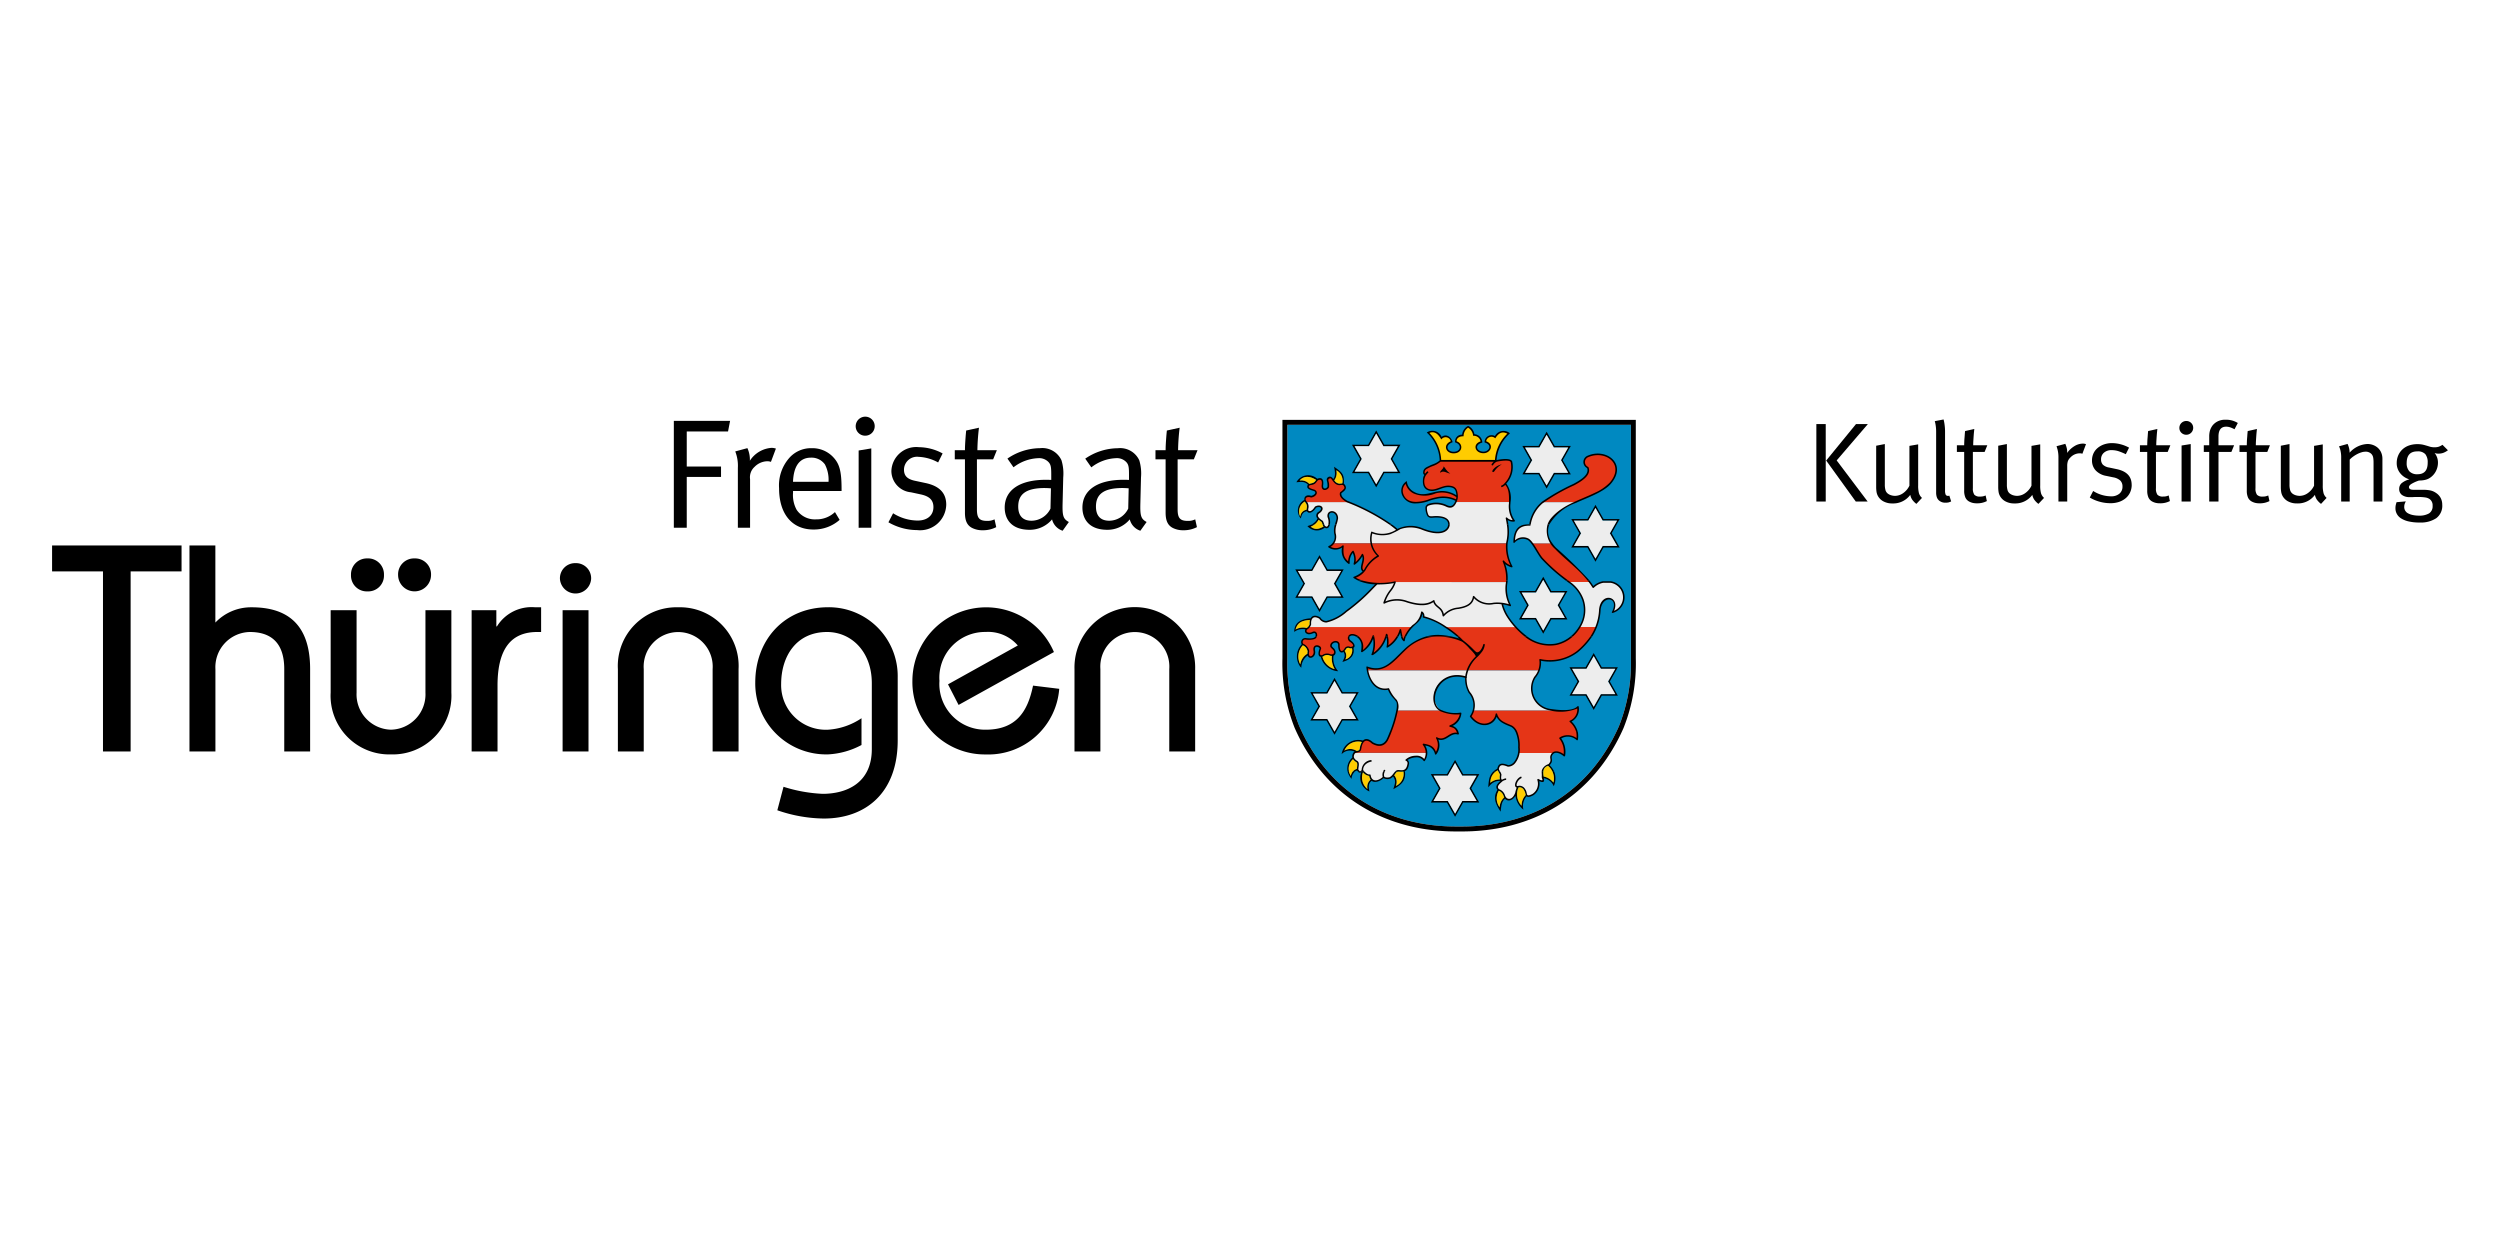 <svg xmlns="http://www.w3.org/2000/svg" xmlns:xlink="http://www.w3.org/1999/xlink" width="240" height="120" viewBox="0 0 240 120">
  <rect x="0" y="0" width="240" height="120" fill="#333333" stroke="none"/>
  <defs>
    <clipPath id="clip-KFW_Foerderer_Thueringen_Kulturstiftung">
      <rect width="240" height="120"/>
    </clipPath>
  </defs>
  <g id="KFW_Foerderer_Thueringen_Kulturstiftung" clip-path="url(#clip-KFW_Foerderer_Thueringen_Kulturstiftung)">
    <rect width="240" height="120" fill="#fff"/>
    <g id="Gruppe_9" data-name="Gruppe 9" transform="translate(-28 -353)">
      <path id="Pfad_154" data-name="Pfad 154" d="M73.532,29.192A16.292,16.292,0,0,0,74.67,22.7V.275H41.694V22.707a16.415,16.415,0,0,0,1.138,6.485c2.85,6.462,8.533,9.73,15.339,9.648,6.815.082,12.512-3.188,15.362-9.648" transform="translate(109.893 393.507)" fill="#0089c1"/>
      <path id="Pfad_155" data-name="Pfad 155" d="M73.838,29.5a16.263,16.263,0,0,0,1.141-6.49V.583H42V23.015A16.282,16.282,0,0,0,43.141,29.5c2.847,6.462,8.533,9.73,15.339,9.645,6.815.085,12.512-3.186,15.359-9.645m.435.191c-2.93,6.653-8.806,10.017-15.788,9.929-6.983.088-12.847-3.277-15.78-9.929a16.783,16.783,0,0,1-1.178-6.67V.108H75.451V23.021a16.684,16.684,0,0,1-1.178,6.67" transform="translate(109.586 393.199)"/>
      <path id="Pfad_156" data-name="Pfad 156" d="M54.021,4.456l-.688-1.217.688-1.217H52.645L51.954.807l-.691,1.214H49.883l.688,1.217-.688,1.217h1.379l.691,1.214.691-1.214Zm.256.148h-1.55l-.774,1.365L51.177,4.6h-1.55L50.4,3.238l-.776-1.365h1.55L51.954.508l.774,1.365h1.55L53.5,3.238Z" transform="translate(124.523 393.937)"/>
      <path id="Pfad_157" data-name="Pfad 157" d="M53.856,4.262H52.476l-.691,1.214-.691-1.214H49.717l.688-1.217L49.717,1.83h1.377L51.785.613l.691,1.217h1.379l-.691,1.214Z" transform="translate(124.689 394.13)" fill="#ededed"/>
      <path id="Pfad_158" data-name="Pfad 158" d="M55.671,6.922,54.983,5.7l.688-1.214H54.292L53.6,3.273,52.91,4.49H51.53L52.221,5.7,51.53,6.922H52.91L53.6,8.139l.691-1.217Zm.253.148h-1.55L53.6,8.435,52.827,7.07h-1.55L52.053,5.7l-.776-1.362h1.55L53.6,2.977l.774,1.365h1.55L55.151,5.7Z" transform="translate(127.566 398.49)"/>
      <path id="Pfad_159" data-name="Pfad 159" d="M55.505,6.727H54.123l-.688,1.217-.691-1.217H51.367l.688-1.214L51.367,4.3h1.377l.691-1.214L54.123,4.3h1.382l-.691,1.217Z" transform="translate(127.731 398.682)" fill="#ededed"/>
      <path id="Pfad_160" data-name="Pfad 160" d="M53.907,9.355l-.691-1.22.691-1.214H52.528L51.84,5.705,51.146,6.92H49.769l.691,1.214-.691,1.22h1.377l.694,1.214.688-1.214Zm.253.145H52.613l-.774,1.368L51.06,9.5H49.513l.774-1.365-.774-1.362H51.06L51.84,5.4l.774,1.368H54.16l-.774,1.362Z" transform="translate(124.312 402.966)"/>
      <path id="Pfad_161" data-name="Pfad 161" d="M53.74,9.159H52.36l-.691,1.214-.688-1.214H49.6l.688-1.22L49.6,6.727h1.377l.688-1.217.691,1.217H53.74l-.691,1.212Z" transform="translate(124.481 403.161)" fill="#ededed"/>
      <path id="Pfad_162" data-name="Pfad 162" d="M55.61,11.926l-.688-1.217.688-1.217H54.231l-.688-1.217-.691,1.217H51.469l.694,1.217-.694,1.217h1.382l.691,1.214.688-1.214Zm.253.148H54.316l-.776,1.365-.774-1.365h-1.55l.776-1.365-.776-1.365h1.55l.774-1.365.776,1.365h1.547l-.774,1.365Z" transform="translate(127.453 407.713)"/>
      <path id="Pfad_163" data-name="Pfad 163" d="M55.447,11.731H54.064l-.685,1.217-.694-1.217H51.306L52,10.514,51.306,9.3h1.379l.694-1.217L54.064,9.3h1.382l-.691,1.214Z" transform="translate(127.618 407.905)" fill="#ededed"/>
      <path id="Pfad_164" data-name="Pfad 164" d="M50.931,15.533l-.688-1.217.688-1.217H49.555l-.691-1.217L48.17,13.1H46.793l.691,1.217-.691,1.217H48.17l.694,1.214.691-1.214Zm.256.148h-1.55l-.774,1.365-.779-1.365H46.537l.776-1.365-.776-1.362h1.547l.779-1.368.774,1.368h1.55l-.774,1.362Z" transform="translate(118.824 414.365)"/>
      <path id="Pfad_165" data-name="Pfad 165" d="M50.765,15.338H49.386L48.7,16.555,48,15.338H46.627l.688-1.214-.688-1.217H48l.694-1.217.688,1.217h1.379l-.691,1.217Z" transform="translate(118.99 414.557)" fill="#ededed"/>
      <path id="Pfad_166" data-name="Pfad 166" d="M46.863,12.764l-.688-1.217.688-1.214H45.487l-.694-1.217L44.1,10.332H42.719l.694,1.214-.694,1.217H44.1l.688,1.217.694-1.217Zm.256.148H45.566l-.774,1.365-.774-1.365h-1.55l.776-1.365-.776-1.362h1.55l.774-1.368.774,1.368h1.553l-.776,1.362Z" transform="translate(111.322 409.259)"/>
      <path id="Pfad_167" data-name="Pfad 167" d="M46.7,12.57H45.322l-.691,1.22-.688-1.22H42.557l.694-1.214-.694-1.214h1.385l.688-1.22.691,1.22H46.7l-.691,1.214Z" transform="translate(111.484 409.452)" fill="#ededed"/>
      <path id="Pfad_168" data-name="Pfad 168" d="M46.355,8.62,45.667,7.4l.688-1.214-1.377,0-.691-1.214L43.6,6.185l-1.382,0L42.905,7.4,42.214,8.62H43.6l.691,1.217.691-1.217Zm.256.148H45.058l-.771,1.365-.776-1.365h-1.55L42.737,7.4,41.961,6.04h1.55l.776-1.365.771,1.365h1.553L45.838,7.4Z" transform="translate(110.385 401.622)"/>
      <path id="Pfad_169" data-name="Pfad 169" d="M46.191,8.425H44.812l-.691,1.22-.688-1.22H42.05l.691-1.214L42.05,6l1.382,0,.688-1.214.691,1.214,1.379,0L45.5,7.211Z" transform="translate(110.549 401.814)" fill="#ededed"/>
      <path id="Pfad_170" data-name="Pfad 170" d="M48.269,4.414,47.581,3.2l.688-1.217H46.89L46.2.765l-.691,1.214H44.131L44.819,3.2l-.688,1.217h1.377L46.2,5.628l.691-1.214Zm.256.148H46.972L46.2,5.927l-.774-1.365h-1.55L44.651,3.2l-.776-1.365h1.55L46.2.466l.774,1.365h1.553L47.749,3.2Z" transform="translate(113.915 393.859)"/>
      <path id="Pfad_171" data-name="Pfad 171" d="M48.1,4.22H46.722l-.688,1.214L45.342,4.22H43.965L44.654,3l-.688-1.214h1.377L46.033.571l.688,1.217H48.1L47.413,3Z" transform="translate(114.082 394.052)" fill="#ededed"/>
      <path id="Pfad_172" data-name="Pfad 172" d="M54.567,5.522H49.373c.017-.037.031-.074.054-.117a1.271,1.271,0,0,0,.06-.731c-.054-.415-.222-.643-.779-.668-.694-.034-1.2.5-1.84.347-.674-.162-.586-.856-.555-1.121a.833.833,0,0,1,.156-.353L46.4,2.843c-.1-.06-.088-.188-.054-.338.1-.247.33-.293.583-.429a3.219,3.219,0,0,0,.964-.518h5.4s1.246-.273,1.425.071a2.3,2.3,0,0,1-.594,2.116c.4.387.461.916.438,1.778" transform="translate(118.371 395.683)" fill="#e53517"/>
      <path id="Pfad_173" data-name="Pfad 173" d="M44.554,6.837a2.084,2.084,0,0,1,.054-1.044,2.743,2.743,0,0,0,2.7-.375,3,3,0,0,1,2.127.046c1.707.683,2.42.216,2.548-.293.1-.384-.08-1.007-1.6-.862-.2,0-.3-.014-.393-.137a1.6,1.6,0,0,1-.165-.813c.037-.119.08-.125.139-.2a2.258,2.258,0,0,1,1.846.1c.41.173.643.028.836-.378h5.2l0,.122a2.3,2.3,0,0,0,.424,1.672.883.883,0,0,1-.737-.262,4.949,4.949,0,0,1,.051,2.344l-.011.077Z" transform="translate(115.085 398.319)" fill="#ededed"/>
      <path id="Pfad_174" data-name="Pfad 174" d="M56.728,5.582a1.056,1.056,0,0,1-.023.154,3.543,3.543,0,0,0,.361,2.1,3.744,3.744,0,0,0-1.621-.2,1.93,1.93,0,0,1-1.9-.657c-.088.671-.572.97-1.459,1.115a2.13,2.13,0,0,0-1.445.72c-.111-.865-.748-.754-.919-1.422-.4.29-1.058.552-2.551.08a2.768,2.768,0,0,0-2.213.114c.344-1.112.867-1.291,1.05-2l-.04.011.04-.017Z" transform="translate(115.914 403.294)" fill="#ededed" fill-rule="evenodd"/>
      <path id="Pfad_175" data-name="Pfad 175" d="M51.909,7.1h6.729A4.213,4.213,0,0,0,62.5,8.764,3.462,3.462,0,0,0,64.79,7.1h1.59a5.913,5.913,0,0,1-1.8,2.355,4.346,4.346,0,0,1-3.587.788,2.038,2.038,0,0,1-.114,1.035H44.426a2.732,2.732,0,0,1-.04-.316c1.641.6,2.409-.54,3.6-1.647a4.481,4.481,0,0,1,3.285-1.382,5.965,5.965,0,0,1,2.29.506A8.4,8.4,0,0,0,51.909,7.1" transform="translate(114.857 406.094)" fill="#e53517"/>
      <path id="Pfad_176" data-name="Pfad 176" d="M60.856,8.569a2.406,2.406,0,0,1-.378.637A2.058,2.058,0,0,0,61.9,12.321c.213.028.469.068.737.091H54.581a2.1,2.1,0,0,0-.415-1.749,2.824,2.824,0,0,1-.327-1.456,2.4,2.4,0,0,0-1.9.131,1.832,1.832,0,0,0-.506,3.075h-4.2a2.451,2.451,0,0,0,.043-.737c-.051-.319-.623-.626-.865-1.345-.944.2-1.792-.461-2.017-1.761Z" transform="translate(114.881 408.803)" fill="#ededed"/>
      <path id="Pfad_177" data-name="Pfad 177" d="M48.161,10.148h8.055a2.622,2.622,0,0,0,1.971-.353,1.272,1.272,0,0,1-.739,1.394,1.786,1.786,0,0,1,.66,1.735,1.354,1.354,0,0,0-1.641-.128,2.131,2.131,0,0,1,.41,1.687c-.418-.381-.822-.424-1.061-.259H52.5a1.907,1.907,0,0,0,.014-.546c.031-1.195-.333-1.829-.688-2.014s-1.308-.41-1.473-1.183c-.162,1.067-1.573,1.462-2.474.216a1.935,1.935,0,0,0,.282-.549" transform="translate(121.299 411.064)" fill="#e53517"/>
      <path id="Pfad_178" data-name="Pfad 178" d="M54.162,11.352a.525.525,0,0,0-.148.168c-.216.387.176.5-.265.964-.444.1-.848.688-.589,1.092.228.361.031.643-.461.333a1.232,1.232,0,0,1-.492,1.436c-.819.415-.54-.125-.8-.472a.51.51,0,0,0-.623-.279,2.084,2.084,0,0,0-.2.594c-.256.728-.89.85-1.106.29a.859.859,0,0,0-.557-.589c-.387-.344.137-.708.33-.885-.2-.057-.168-.3-.131-.575-.054-.239-.284-.455-.247-.557.091-.486.37-.515.967-.279a.846.846,0,0,0,.654-.375,1.867,1.867,0,0,0,.361-.867Z" transform="translate(122.952 413.935)" fill="#ededed"/>
      <path id="Pfad_179" data-name="Pfad 179" d="M50.968,11.352a1,1,0,0,1-.219.694.884.884,0,0,0-.845-.356,1.42,1.42,0,0,0-.882.338.307.307,0,0,1,.2.336c-.151,1.061-.865.592-1.1.731s-.3.481-.68.66c-.447.1-.592-.088-.592-.088-.39.4-1.2.685-1.317-.185-.225.051-.5-.2-.711-.449-.111.108-.284.253-.469-.065-.014-.256.151-.648-.065-.785-.319-.2-.466-.4-.3-.745a.243.243,0,0,1,.054-.085Z" transform="translate(113.981 413.935)" fill="#ededed"/>
      <path id="Pfad_180" data-name="Pfad 180" d="M48.064,9.919h4.2a.693.693,0,0,0,.125.054,3.149,3.149,0,0,0,1.772.2,1.454,1.454,0,0,1-1,1.223c.347.1.58.119.776.742a1.176,1.176,0,0,0-.964.253.957.957,0,0,1-1.078.162,1.4,1.4,0,0,1-.111,1.507c-.188-.759-.8-.822-1.18-.9a1.32,1.32,0,0,1,.3.825H43.951c.182-.2.546-.048.6-.415.142-.924.6-1.052,1.135-.549.728.41,1.169.165,1.433-.29a13.479,13.479,0,0,0,.941-2.821" transform="translate(114.055 411.293)" fill="#e53517"/>
      <path id="Pfad_181" data-name="Pfad 181" d="M42.852,7.1H52.73A2.557,2.557,0,0,0,52,8.405c-.247-.193-.225-.464-.361-1.035a2.8,2.8,0,0,1-1.246,1.65,2.158,2.158,0,0,0-.077-1.2,3.086,3.086,0,0,1-1.377,1.945,2.784,2.784,0,0,0,.1-1.812,2.53,2.53,0,0,1-1.078,1.493A1.415,1.415,0,0,0,47.6,8.056c-.822-.555-1.175.1-.742.41.455.324.41.643-.06.609a.312.312,0,0,0-.427.088c-.245.427-.648.509-.631-.407-.111-.469-.87-.2-.742.233l.151.162c.375.3.208.737-.236.634a.66.66,0,0,0-.711.077c-.429.108-.407-.25-.242-.688.043-.242-.72-.5-.58.228.111.594-.685.89-.575.1.071-.151-.168-.594-.506-.714a.322.322,0,0,1,.233-.566,1.732,1.732,0,0,0,.828-.037c.347-.1.273-.765-.154-.543-.461.239-.85-.1-.546-.37a1.3,1.3,0,0,0,.2-.173" transform="translate(110.796 406.094)" fill="#e53517"/>
      <path id="Pfad_182" data-name="Pfad 182" d="M44.947,6.837a1.255,1.255,0,0,0,.139-.947c-.117-.523.233-1.237.23-1.456-.02-.788-1-.8-.87-.131.276.737-.06,1.32-.427.836l-.148-.4c-.535-.341-.663-.646-.282-.885.523-.4.074-.739-.37-.492-.321.512-.668.555-.771.33-.06-.131.091-.284-.009-.6a1.111,1.111,0,0,0-.111-.21h4.121a17.246,17.246,0,0,1,4.628,2.671,2.531,2.531,0,0,1-2.455.239,2.117,2.117,0,0,0-.054,1.044Z" transform="translate(111.065 398.319)" fill="#ededed"/>
      <path id="Pfad_183" data-name="Pfad 183" d="M43.532,4.274h3.624a3.036,3.036,0,0,0,.68,1.22,3.16,3.16,0,0,0-1.3,1.34.948.948,0,0,1-.091.137c-.529-.3.193-1.015-.134-1.61a2.589,2.589,0,0,1-.774.9A1.615,1.615,0,0,0,45.4,5.068a1.5,1.5,0,0,0-.39,1.112c-.54-.475-.651-.731-.575-1.638a1.082,1.082,0,0,1-1.342.065.856.856,0,0,0,.435-.333" transform="translate(112.48 400.882)" fill="#e53517"/>
      <path id="Pfad_184" data-name="Pfad 184" d="M45.964,2.221a1.362,1.362,0,0,0,.748.987c.981.543,1.806-.117,2.767-.094a2.55,2.55,0,0,1,1.374.475,1.159,1.159,0,0,1-.065.358,2.747,2.747,0,0,0-1.94-.228,8.75,8.75,0,0,1-1.985.444,1.25,1.25,0,0,1-1.251-.85.977.977,0,0,1,.353-1.092" transform="translate(117.028 397.096)" fill="#e53517"/>
      <path id="Pfad_185" data-name="Pfad 185" d="M46.443.91c.52-.287.953-.031,1.288.526a.578.578,0,0,1,.978.341c-.765.287-.523,1.038.188,1.038.811,0,.873-.848.213-1.03-.026-.3.182-.612.674-.606a.99.99,0,0,1,.5-.839,1.039,1.039,0,0,1,.546.794.724.724,0,0,1,.737.666c-.8.222-.557,1,.193,1,.643,0,.964-.794.182-1.018a.584.584,0,0,1,.93-.449.861.861,0,0,1,1.305-.35A3.736,3.736,0,0,0,52.942,3.6h-5.31A3.957,3.957,0,0,0,46.443.91" transform="translate(118.651 393.629)" fill="#fc0"/>
      <path id="Pfad_186" data-name="Pfad 186" d="M52.225,9.9a3.061,3.061,0,0,0,.3-2.639A3.487,3.487,0,0,0,51.2,5.581h1.988c.114.156.228.321.338.5a1.845,1.845,0,0,1,.95-.5h.734a1.55,1.55,0,0,1,.97.629,1.432,1.432,0,0,1-.788,2.264c.788-1.5-1.078-1.869-1.229-.213A6.069,6.069,0,0,1,53.815,9.9Z" transform="translate(127.42 403.293)" fill="#ededed"/>
      <path id="Pfad_187" data-name="Pfad 187" d="M49.956,4.274h1.852a3.22,3.22,0,0,0,.39.478,33.765,33.765,0,0,1,3.282,3.24H53.489a17.778,17.778,0,0,1-2.554-2.238c-.3-.313-.64-1.018-.978-1.479" transform="translate(125.129 400.882)" fill="#e53517"/>
      <path id="Pfad_188" data-name="Pfad 188" d="M51.075,6.837a1.19,1.19,0,0,0-.432-.41,1.131,1.131,0,0,0-1.294.282c.031-1.129.435-1.655,1.51-1.635a3.492,3.492,0,0,1,1.146-2.116l.088-.074h3.171a6.637,6.637,0,0,0-2.253,1.53,1.891,1.891,0,0,0-.085,2.423Z" transform="translate(124.01 398.319)" fill="#ededed"/>
      <path id="Pfad_189" data-name="Pfad 189" d="M53.487,5.864H50.313c1.1-.89,2.858-1.456,3.877-2.255.552-.429.552-.808.438-1.064a.583.583,0,0,1,.054-1.081,2.136,2.136,0,0,1,2.031.134c.572.361,1.084,1.274.1,2.437a9.164,9.164,0,0,1-2.981,1.672c-.111.048-.23.1-.344.156" transform="translate(125.788 395.342)" fill="#e53517"/>
      <path id="Pfad_190" data-name="Pfad 190" d="M47.183,1.678c.162.131.239.449.637.68-.324,0-.646-.353-.959-.065-.068-.225.313-.319.321-.614" transform="translate(119.407 396.095)"/>
      <path id="Pfad_191" data-name="Pfad 191" d="M48.658,2.145c-.122.216.034.273.159.114a1.94,1.94,0,0,1,.708-.648,1.4,1.4,0,0,0-.867.535" transform="translate(122.653 395.969)"/>
      <path id="Pfad_192" data-name="Pfad 192" d="M48.672,8.409c.068.065.279.3.375.3.373,0,.577-.683.594-.745a.075.075,0,0,1,.148.02,1.339,1.339,0,0,1-.3.711,4.383,4.383,0,0,1-.361.415,3.228,3.228,0,0,0-1.078,2,.075.075,0,0,1-.151-.009A3.166,3.166,0,0,1,48.914,9.12c.043-.151-.512-.685-.583-.759a4.174,4.174,0,0,0-.711-.671.077.077,0,1,1,.082-.131,8.026,8.026,0,0,1,.97.85" transform="translate(120.751 406.912)"/>
      <path id="Pfad_193" data-name="Pfad 193" d="M47.868,7.992a5.587,5.587,0,0,1-3.919-.435,2.1,2.1,0,0,0,1.018-.72,3.131,3.131,0,0,1,1.3-1.345,2.994,2.994,0,0,1-.68-1.217H58.608a3.982,3.982,0,0,0,.469,2.233,1.558,1.558,0,0,1-.8-.506,4.073,4.073,0,0,1,.313,1.991Z" transform="translate(114.051 400.884)" fill="#e53517"/>
      <path id="Pfad_194" data-name="Pfad 194" d="M53.267,8.473a1.893,1.893,0,0,1-.828,1.283l-.048.046c-.028.031-.063.063-.1.1H42.419a.7.7,0,0,0,.071-.1.466.466,0,0,0,.074-.168c-.043-.589.259-.978.9-.589a.762.762,0,0,0,.626.347,4.293,4.293,0,0,0,1.911-1A18.055,18.055,0,0,0,48.685,6a3.311,3.311,0,0,1,.284-.27,7.878,7.878,0,0,0,1.681-.139l.043-.009c-.182.708-.705.887-1.05,2a2.745,2.745,0,0,1,2.213-.117c1.493.472,2.147.21,2.554-.08.165.668.8.557.916,1.422a2.13,2.13,0,0,1,1.445-.72c.887-.142,1.371-.444,1.459-1.115a1.923,1.923,0,0,0,1.9.657,3.62,3.62,0,0,1,.839.009l0,.017.009.026.006.023,0,.02.009.028L61,7.782l.006.026.017.054a4.174,4.174,0,0,0,.319.774c.034.065.071.128.114.2a8.281,8.281,0,0,0,.725.97l.082.1H55.536l-.151-.1a5.911,5.911,0,0,0-1.965-.867.406.406,0,0,0-.154-.461" transform="translate(111.23 403.296)" fill="#ededed"/>
      <path id="Pfad_195" data-name="Pfad 195" d="M42.4,4.422a.558.558,0,0,1-.091-.145c-.088-.324.159-.538.552-.378.4-.043.646-.393.35-.589-.174-.065-.594-.151-.637-.33-.02-.347.316-.219.572-.37.284-.165.174-.373.535-.415.3-.034.319.31.273.634-.028.529.447.358.563.142.08-.546-.29-.8.168-.916.191-.051.358.455.657.6.336.162.546-.088.722.151.2.319,0,.438-.35.722-.009.1-.148.375.6.833a1.721,1.721,0,0,0,.208.06Z" transform="translate(110.997 396.784)" fill="#e53517"/>
      <path id="Pfad_196" data-name="Pfad 196" d="M43.875,11.987a2.729,2.729,0,0,0,.151.4,1.054,1.054,0,0,1,.173-.4h.2a1.009,1.009,0,0,0-.3.677,1.957,1.957,0,0,1-.37-.677Zm1.488,0c.171.171.35.279.478.25a.082.082,0,0,1,.094.063c.091.683.708.6,1.16.185a.8.8,0,0,1,.028-.5h.162a.651.651,0,0,0-.046.464c.117.117.381.088.5.063.242-.114.373-.358.526-.526h.242c-.122.034-.162.139-.287.3l-.026.034a.988.988,0,0,1,.165,1.021,1.259,1.259,0,0,0,.722-1.354h.151c.08.87-.324,1.223-1.121,1.67.191-.631.265-.813-.02-1.217a.917.917,0,0,1-.3.21.794.794,0,0,1-.617-.054c-.287.265-.816.5-1.141.259-.341.239-.3.623-.213,1.021a1.441,1.441,0,0,1-.785-1.846.246.246,0,0,1-.313-.043Zm12.551,0a1.255,1.255,0,0,0-.469.831c-.011.077-.02.156-.031.23a1.384,1.384,0,0,1,.924-.33,1.149,1.149,0,0,1,.006-.452,1.434,1.434,0,0,0-.142-.279h.176a.956.956,0,0,1,.114.259v.026c-.011.111-.08.407.051.481a.845.845,0,0,1,.4-.137v.148a.753.753,0,0,0-.353.131c-.182.173-.629.484-.336.759a.924.924,0,0,1,.592.634c.174.435.711.427.967-.29a3.521,3.521,0,0,1,.142-.5c-.361-.085-.057-.9.432-1.061l.048.142a.848.848,0,0,0-.452.5c-.04.1-.091.3.085.273l.063-.02a.619.619,0,0,1,.64.33c.279.37-.023.813.7.449a1.164,1.164,0,0,0,.461-1.351c-.014-.034.04-.1.114-.085.191.119.316.148.384.111.011-.08-.082-.176-.068-.356s-.011-.324-.006-.444h.154a1.984,1.984,0,0,0,.031.452,1.513,1.513,0,0,1,.941.586,1.669,1.669,0,0,0-.091-1.038h.168a1.782,1.782,0,0,1-.046,1.385,1.281,1.281,0,0,0-.944-.771c.043.3.026.489-.449.282a1.315,1.315,0,0,1-.569,1.357c-.23.117-.486.236-.648.1a1.409,1.409,0,0,0-.3,1.286,2.039,2.039,0,0,1-.765-1.337c-.262.447-.72.6-1,.284-.353.29-.353.691-.427,1.24-.469-.72-.768-1.337-.3-2.1-.282-.319.046-.637.287-.853a1.206,1.206,0,0,0-1.024.447l-.148.165.014-.222c.017-.154.031-.307.057-.461a1.435,1.435,0,0,1,.39-.8ZM45.2,12.033a1.435,1.435,0,0,0,.432,1.61.911.911,0,0,1,.3-.9.942.942,0,0,1-.139-.353.942.942,0,0,1-.6-.358m14.935,1.456a1.593,1.593,0,0,0,.293,1.758,1.442,1.442,0,0,1,.4-1.035.26.26,0,0,1-.028-.08.988.988,0,0,0-.145-.387.457.457,0,0,0-.515-.256m-1.894.313a1.429,1.429,0,0,0,.082,1.59,1.313,1.313,0,0,1,.435-.947.951.951,0,0,1-.048-.108.816.816,0,0,0-.469-.535" transform="translate(113.647 415.107)"/>
      <path id="Pfad_197" data-name="Pfad 197" d="M48.313,10.642a8.587,8.587,0,0,1-.341.8c-.279.492-.768.751-1.533.321-.495-.461-.893-.378-1.027.495-.074.475-.529.236-.66.523s-.023.458.279.648c.259.162.094.577.1.825.125.208.219.154.313.06a1,1,0,0,1,.941-.976l.026.145c-.643.117-.842.543-.816.828a1.546,1.546,0,0,0,.145.156h-.631a.8.8,0,0,1-.1-.122.569.569,0,0,0-.236.122h-.2a.737.737,0,0,1,.41-.279c.017-.2.1-.552-.037-.634a1.126,1.126,0,0,1-.33-.3,1.163,1.163,0,0,0-.367,1.209h-.145a1.389,1.389,0,0,1,.449-1.357.628.628,0,0,1,.06-.4.381.381,0,0,1,.162-.176,1.082,1.082,0,0,0-1.251.245,1.62,1.62,0,0,1,2.045-1.305c.242-.239.58-.182.947.156.688.384,1.086.154,1.323-.267.048-.085.171-.361.313-.725Zm6.419,0a1.3,1.3,0,0,1,.051.148.084.084,0,0,1-.091.1c-.714-.219-1.1.731-1.889.478a1.408,1.408,0,0,1-.182,1.411c-.063.077-.134.028-.137-.023a1.011,1.011,0,0,0-.936-.8,1.314,1.314,0,0,1-.04,1.462.066.066,0,0,1-.111,0,.806.806,0,0,0-.785-.33,1.668,1.668,0,0,0-.762.242A.411.411,0,0,1,50,13.68c-.06.415-.185.629-.4.72a.318.318,0,0,1,.009.068h-.151v-.023a1.465,1.465,0,0,1-.393.011.619.619,0,0,0-.185.011h-.242a.43.43,0,0,1,.284-.165c.159-.009.313.031.472.009.185-.026.381-.137.458-.643a.251.251,0,0,0-.156-.262c-.034,0-.054-.054-.043-.094a1.423,1.423,0,0,1,.956-.387.965.965,0,0,1,.845.316,1.239,1.239,0,0,0-.134-1.354.082.082,0,0,1,.071-.125c.532.105.967.2,1.186.791a1.3,1.3,0,0,0,.017-1.3c-.031-.077.031-.137.105-.091.751.4,1.1-.549,1.9-.449-.014-.026-.02-.046-.031-.071Zm5.657,0a3.557,3.557,0,0,1,.233,1.473,2.084,2.084,0,0,1-.393,1.462.911.911,0,0,1-.705.4h-.04c-.594-.239-.788-.185-.865.233a1.013,1.013,0,0,0,.134.256h-.176c-.023-.048-.051-.094-.068-.142a1.859,1.859,0,0,0-.222.142h-.225a1.767,1.767,0,0,1,.407-.29c.111-.572.464-.577,1.052-.35a.767.767,0,0,0,.589-.344,1.923,1.923,0,0,0,.361-1.354,3.31,3.31,0,0,0-.247-1.488Zm5.811,0a2.185,2.185,0,0,1,.009.734.073.073,0,0,1-.122.048,1.243,1.243,0,0,0-1.482-.156,2.2,2.2,0,0,1,.375,1.664.086.086,0,0,1-.125.048c-.25-.233-.848-.56-1.1-.117-.2.356.188.489-.265.97a1.922,1.922,0,0,1,.444.634h-.168a1.745,1.745,0,0,0-.432-.575.606.606,0,0,0-.449.575h-.154a.55.55,0,0,1,.088-.3,1.015,1.015,0,0,1,.569-.438c.384-.407.014-.532.239-.936.265-.475.859-.29,1.209-.02a2,2,0,0,0-.41-1.493.092.092,0,0,1,.034-.111,1.441,1.441,0,0,1,1.61.057,1.723,1.723,0,0,0-.028-.58ZM47.5,14.467a1.016,1.016,0,0,1,.105-.208l.122.077a.8.8,0,0,0-.065.131Zm-2.031-2.858a1.425,1.425,0,0,0-1.681.825,1.084,1.084,0,0,1,1.186.037c.139-.031.267-.06.29-.239a1.678,1.678,0,0,1,.2-.623" transform="translate(113.271 412.626)"/>
      <path id="Pfad_198" data-name="Pfad 198" d="M43.942,7.416a.375.375,0,0,1-.25.267,1.87,1.87,0,0,1-.859.037.247.247,0,0,0-.185.427c.338.128.623.583.535.8-.085.663.52.364.435-.108-.165-.828.791-.6.725-.225-.068.179-.276.694.122.606a.757.757,0,0,1,.785-.08c.321.068.5-.228.159-.509l-.156-.168-.017-.028c-.159-.526.751-.839.887-.27v.02c-.011.85.293.714.495.367a.391.391,0,0,1,.512-.125c.3.014.452-.148-.009-.475a.433.433,0,0,1-.182-.532h.176c-.105.1-.082.287.091.41.336.236.461.56.245.691.137.714-.287,1.149-1.064,1.351.225-.441.31-.66.1-.958-.253.162-.52-.006-.509-.722-.094-.353-.68-.139-.6.185l.134.145c.3.253.29.637.023.754a1.808,1.808,0,0,0,.452,1.493,1.841,1.841,0,0,1-1.675-1.388c-.336-.04-.213-.535-.114-.8,0-.111-.555-.39-.432.233.114.606-.572.9-.711.441a1.457,1.457,0,0,0-.611,1.18l-.1-.1a1.682,1.682,0,0,1,.142-2.153.394.394,0,0,1,.373-.6c.2.031.8.1.936-.156Zm4,0,0,.006a1.317,1.317,0,0,1,.41,1.308,2.679,2.679,0,0,0,.9-1.317l.182,0a3,3,0,0,1-.034,1.564,2.966,2.966,0,0,0,1.1-1.567l.256,0a2.23,2.23,0,0,1,.04.867,2.732,2.732,0,0,0,.8-.867h.176a2.729,2.729,0,0,1-.993,1.055c-.094.063-.168.031-.154-.043a2.425,2.425,0,0,0,0-.919,3.029,3.029,0,0,1-1.288,1.7c-.065.034-.179.034-.162-.051a2.873,2.873,0,0,0,.159-1.5,2.569,2.569,0,0,1-1.052,1.286c-.128,0-.1-.071-.1-.071a4.628,4.628,0,0,0,.04-.592,1.044,1.044,0,0,0-.373-.734,1.683,1.683,0,0,0-.213-.122Zm4.207,0a.847.847,0,0,0,.105.253,1.476,1.476,0,0,1,.082-.256l.165,0a1.127,1.127,0,0,0-.122.418c-.026.088-.119.054-.119.054A.805.805,0,0,1,52,7.416Zm4.619,0a6.863,6.863,0,0,1,.822.21c-.071-.068-.151-.139-.23-.21h.222c.145.134.276.265.4.4l-.1.111a5.95,5.95,0,0,0-2.244-.492A4.451,4.451,0,0,0,52.4,8.79c-1.027.964-1.917,2.241-3.558,1.707.114.981.737,2.145,1.954,1.9a.064.064,0,0,1,.082.043,3.5,3.5,0,0,0,.731,1.084,1.272,1.272,0,0,1,.1,1.035A12.007,12.007,0,0,1,51.1,16.6h-.159a11.957,11.957,0,0,0,.62-2.071,2.118,2.118,0,0,0,.043-.708c-.023-.151-.245-.373-.344-.484a2.606,2.606,0,0,1-.495-.788c-1.331.225-1.988-1.078-2.076-2.156-.011-.122.1-.074.1-.074,1.18.432,1.889-.063,2.685-.825.262-.253.535-.532.831-.811a5.093,5.093,0,0,1,2.164-1.266Zm7.338,0a3.55,3.55,0,0,0,2.745.7,3.238,3.238,0,0,0,1.453-.7h.228a3.382,3.382,0,0,1-1.652.845,3.765,3.765,0,0,1-3.021-.845Zm6.269,0A7.285,7.285,0,0,1,69,8.935a4.451,4.451,0,0,1-3.547.831,2.173,2.173,0,0,1-.521,1.613,1.985,1.985,0,0,0,1.382,3c.705.108,2.13.287,2.637-.239a.07.07,0,0,1,.125.048,1.329,1.329,0,0,1-.691,1.408,2.088,2.088,0,0,1,.6,1h-.154a2,2,0,0,0-.62-.961.076.076,0,0,1,.017-.119,1.17,1.17,0,0,0,.705-1.169,4.224,4.224,0,0,1-2.651.176A2.132,2.132,0,0,1,64.81,11.3a2.035,2.035,0,0,0,.481-1.624.077.077,0,0,1,.1-.08,4.272,4.272,0,0,0,3.518-.774A7.091,7.091,0,0,0,70.2,7.416ZM57.361,16.6c-.151-.361-.3-.4-.66-.5-.048.011-.068-.108,0-.145a1.449,1.449,0,0,0,.95-1.047,3.927,3.927,0,0,1-1.857-.3c-1.522-.8-.378-4.175,2.463-3.342l.054.08a3.288,3.288,0,0,0,.02.489,2.261,2.261,0,0,0,.3.922,1.948,1.948,0,0,1,.159,2.335c.873,1.158,2.159.742,2.307-.225,0-.043.117-.091.145,0a1.22,1.22,0,0,0,.634.762c.307.173.631.276.808.367a1.221,1.221,0,0,1,.492.606h-.165a1,1,0,0,0-.4-.478c-.171-.088-.5-.191-.8-.367a1.473,1.473,0,0,1-.623-.614c-.338.953-1.689,1.18-2.548,0,0,0-.034-.057,0-.088a1.791,1.791,0,0,0-.131-2.213,2.748,2.748,0,0,1-.341-1.439c-2.745-.771-3.686,2.671-2.184,3.129a3.151,3.151,0,0,0,1.721.21s.1-.023.105.063a1.475,1.475,0,0,1-.85,1.214l.037.011a.853.853,0,0,1,.532.575ZM46.6,8.815a.758.758,0,0,1,.068.813.9.9,0,0,0,.637-1.064.945.945,0,0,1-.2.006l-.026-.006a.238.238,0,0,0-.33.057.954.954,0,0,1-.145.193m-2.136.555a1.692,1.692,0,0,0,1.178,1.195A2,2,0,0,1,45.381,9.3a.6.6,0,0,1-.179-.02l-.02-.009a.6.6,0,0,0-.614.06l-.04.028a.265.265,0,0,0-.063.011M42.588,8.283a1.578,1.578,0,0,0-.242,1.823,1.393,1.393,0,0,1,.68-1.021.948.948,0,0,1,.011-.173l.009-.02a.735.735,0,0,0-.458-.609" transform="translate(110.483 406.671)"/>
      <path id="Pfad_199" data-name="Pfad 199" d="M48.475,5.532a6.611,6.611,0,0,0,3.112.077c.105-.028.088.088.088.088a2.489,2.489,0,0,1-.475.873,3.538,3.538,0,0,0-.52.97,2.842,2.842,0,0,1,2.11-.048c1.473.466,2.1.2,2.489-.068.074-.048.111,0,.114.04.145.594.725.549.9,1.283a2.2,2.2,0,0,1,1.382-.631c.879-.145,1.314-.432,1.4-1.052a.081.081,0,0,1,.131-.037,1.856,1.856,0,0,0,1.835.629,3.8,3.8,0,0,1,1.493.145,3.481,3.481,0,0,1-.3-1.985c.014-.1.028-.191.037-.282h.148a3.031,3.031,0,0,1-.04.307,3.464,3.464,0,0,0,.356,2.054s.02.117-.091.1a3.147,3.147,0,0,0-.663-.168,3.962,3.962,0,0,0,.455,1.058,7.4,7.4,0,0,0,1.846,2l-.25,0a7.8,7.8,0,0,1-1.721-1.92,4.154,4.154,0,0,1-.489-1.158,3.274,3.274,0,0,0-.765-.006,2.018,2.018,0,0,1-1.869-.569c-.142.617-.66.893-1.49,1.027a2.041,2.041,0,0,0-1.4.7.082.082,0,0,1-.131-.04c-.1-.791-.677-.72-.887-1.314-.435.282-1.121.481-2.537.031a2.693,2.693,0,0,0-2.156.111.079.079,0,0,1-.105-.088,3.731,3.731,0,0,1,.6-1.175,2.6,2.6,0,0,0,.415-.708,8.223,8.223,0,0,1-1.59.128c-.105.091-.242.23-.407.4a17.713,17.713,0,0,1-2.537,2.238,4.413,4.413,0,0,1-1.948,1.021.832.832,0,0,1-.685-.373c-.563-.324-.819-.017-.779.532l0,.02a.817.817,0,0,1-.367.481c-.242.225.114.432.466.247s.54.145.464.415h-.154a.292.292,0,0,0,.02-.185c-.071-.367-.5.2-.9-.1a.282.282,0,0,1-.08-.384,1.314,1.314,0,0,0-1.072.247c0-.671.35-1.232,1.576-1.305.151-.27.458-.361.919-.085l.028.028.028.043A.68.68,0,0,0,45,9.412a4.261,4.261,0,0,0,1.874-.99A17.48,17.48,0,0,0,49.391,6.2c.114-.117.21-.219.3-.3a4.553,4.553,0,0,1-1.633-.361Zm19.764,0,.105.08A3.567,3.567,0,0,1,69.7,7.324a3.139,3.139,0,0,1-.3,2.693,3.72,3.72,0,0,1-.7.865l-.225,0a3.673,3.673,0,0,0,.8-.944,2.973,2.973,0,0,0,.287-2.563,3.385,3.385,0,0,0-1.3-1.647c-.085-.063-.173-.128-.262-.2Zm2.036,0c.128.165.247.338.367.523a1.913,1.913,0,0,1,.919-.458h.748a1.558,1.558,0,0,1,.208,3.038c-.1.026-.119-.054-.085-.1.751-1.442-.956-1.658-1.092-.176a5.193,5.193,0,0,1-.8,2.529h-.179a5.042,5.042,0,0,0,.828-2.543c.156-1.758,2.051-1.34,1.445.094A1.411,1.411,0,0,0,72.3,5.748h-.714a1.748,1.748,0,0,0-.9.475.091.091,0,0,1-.119-.011,6.718,6.718,0,0,0-.478-.68ZM47.107,10.885c.105-.236.469-.358,1.007,0h-.3c-.259-.117-.438-.088-.529,0Zm2.318,0,.017-.057a.083.083,0,0,1,.142-.011.349.349,0,0,0,.026.065Zm1.249,0c.017-.06.031-.128.046-.191a.079.079,0,0,1,.145-.011,1.866,1.866,0,0,1,.065.2Zm1.1,0a2.8,2.8,0,0,0,.273-.643c.006-.043.125-.085.145,0,.031.145.068.421.131.64h-.154c-.028-.111-.046-.23-.065-.341a3.429,3.429,0,0,1-.156.338Zm.737,0A3.523,3.523,0,0,1,53.3,9.793a1.79,1.79,0,0,0,.8-1.229c0-.048.074-.108.165-.017a.5.5,0,0,1,.159.418,6.929,6.929,0,0,1,2.036.95,9.671,9.671,0,0,1,1.286.967l-.225,0a9.744,9.744,0,0,0-1.143-.845A6.118,6.118,0,0,0,54.329,9.1.092.092,0,0,1,54.263,9a.263.263,0,0,0-.031-.265c-.125.663-.549.867-.958,1.294a3.571,3.571,0,0,0-.6.856Zm2.125,0a4.336,4.336,0,0,1,1.175-.137,7.345,7.345,0,0,1,1.132.137ZM43.438,9.312c-.984.071-1.214.387-1.388.924a1.4,1.4,0,0,1,1.064-.151.678.678,0,0,0,.287-.364,1.191,1.191,0,0,1,.037-.41" transform="translate(110.319 403.202)"/>
      <path id="Pfad_200" data-name="Pfad 200" d="M43.018,3.649a1.627,1.627,0,0,1-.336.182c.378.27.674.3,1.237-.014l-.034-.043-.014-.02-.04-.105h.162l.014.043c.159.2.265.154.324.043a.593.593,0,0,0,.037-.085h.151a.466.466,0,0,1-.057.154.274.274,0,0,1-.427.119,1.194,1.194,0,0,1-1.664-.148,2.8,2.8,0,0,0,.336-.125Zm2.139,0,0,.006a1.873,1.873,0,0,0-.074.811,1.145,1.145,0,0,1-.475,1.3.983.983,0,0,0,1.132-.131.071.071,0,0,1,.114.065c-.068.813.014,1.075.424,1.462a1.536,1.536,0,0,1,.418-1c.043-.026.1-.034.119.028A1.857,1.857,0,0,1,47,7.23a2.957,2.957,0,0,0,.586-.757c.031-.026.082-.074.128.006.321.58-.29,1.26.054,1.542.017-.023.028-.048.046-.068a3.323,3.323,0,0,1,1.243-1.334,2.239,2.239,0,0,1-.575-2.255.063.063,0,0,1,.094-.051,2.463,2.463,0,0,0,2.236-.142l.068-.04c-.185-.162-.39-.324-.609-.481h.25a5.967,5.967,0,0,1,.495.4,2.87,2.87,0,0,1,2.4-.068c1.7.68,2.335.191,2.449-.242a.924.924,0,0,0,.014-.094h.154c-.009.046-.011.085-.023.131-.151.583-.941,1.027-2.654.344a2.932,2.932,0,0,0-2.068-.051,7.884,7.884,0,0,1-.956.481A2.754,2.754,0,0,1,48.6,4.48,2.157,2.157,0,0,0,49.227,6.6a.08.08,0,0,1-.026.117,3.138,3.138,0,0,0-1.263,1.311,1.994,1.994,0,0,1-.919.7A3.178,3.178,0,0,0,47.651,9h-.415a2.825,2.825,0,0,1-.418-.233.07.07,0,0,1,.014-.131,2.6,2.6,0,0,0,.833-.506c-.4-.327.108-.97-.028-1.456a2.5,2.5,0,0,1-.72.8.077.077,0,0,1-.114-.088,1.458,1.458,0,0,0-.082-1.032,1.432,1.432,0,0,0-.293.97.074.074,0,0,1-.125.063,1.509,1.509,0,0,1-.612-1.55A1.129,1.129,0,0,1,44.4,5.825c-.063-.037-.034-.108.011-.137A.96.96,0,0,0,44.937,4.5,1.89,1.89,0,0,1,45,3.649Zm16.508,0A4.378,4.378,0,0,1,61.6,5.364l-.009.071a3.936,3.936,0,0,0,.461,2.2c.017.051,0,.114-.088.1a1.816,1.816,0,0,1-.609-.31A3.8,3.8,0,0,1,61.59,9h-.148a4.259,4.259,0,0,0-.33-1.829c-.026-.06.06-.131.128-.074a1.37,1.37,0,0,0,.612.432,3.8,3.8,0,0,1-.4-2.193,4.261,4.261,0,0,0,.063-1.692Zm2.139,0-.009.028s0,.057-.074.057c-.97-.014-1.36.421-1.425,1.408a1.146,1.146,0,0,1,1.243-.193c.495.2,1.021,1.468,1.436,1.908a16.424,16.424,0,0,0,1.468,1.391c.375.31.694.543.97.757h-.245c-.242-.185-.512-.387-.816-.643a16.346,16.346,0,0,1-1.488-1.405c-.381-.4-.967-1.7-1.382-1.869a1.047,1.047,0,0,0-1.217.27c-.071.054-.119.037-.125-.06.026-.924.3-1.476.987-1.65Zm1.775,0a1.835,1.835,0,0,0,.279,1.738,3.02,3.02,0,0,0,.378.466A38.717,38.717,0,0,1,69.449,9h-.188c-.927-1.169-2.073-1.945-3.134-3.046a2.306,2.306,0,0,1-.711-2.31Z" transform="translate(111.143 399.73)"/>
      <path id="Pfad_201" data-name="Pfad 201" d="M43.4,9.8a1.273,1.273,0,0,0,.631-.6.4.4,0,0,1,.128-.66c.444-.344.077-.557-.276-.373-.3.461-.708.631-.87.33-.35.082-.478.219-.589.7a1.146,1.146,0,0,1,.341-1.775c-.048-.353.253-.543.648-.4.2-.028.577-.256.307-.447-.179-.065-.623-.151-.677-.381a.324.324,0,0,1,.065-.245c-.3-.3-.575-.282-1.109-.228A1.281,1.281,0,0,1,44,5.387a.651.651,0,0,1,.21-.06c.418-.043.393.455.353.717-.017.384.3.307.418.108a1.6,1.6,0,0,0-.057-.58.3.3,0,0,1,.489-.313,1.551,1.551,0,0,1,.131.142c.256-.293.142-.833.068-1.172.774.543,1,.711.936,1.638a.384.384,0,0,1,.114.105c.253.393-.08.589-.344.8-.057.341.333.58.572.728a19.567,19.567,0,0,1,4.315,2.3h-.25a19.811,19.811,0,0,0-4.124-2.159c-.259-.159-.688-.447-.668-.8,0-.048.011-.085.014-.111l.026-.051a2.072,2.072,0,0,0,.37-.333c.048-.071.054-.148-.031-.287S46.254,6,46.109,6c-.523-.023-.722-.7-.865-.663-.284.077-.154.236-.117.475a1.4,1.4,0,0,1,.006.381l-.009.023c-.162.313-.737.415-.7-.182.017-.151.082-.583-.191-.552-.356.043-.222.375-.728.486-.139.031-.321.014-.31.213.04.125.486.23.586.27.415.276.031.691-.367.734l-.037-.006c-.279-.111-.64.011-.427.347a.758.758,0,0,1,.2.7.415.415,0,0,0-.014.185c.048.108.3.2.634-.336l.028-.026c.538-.3,1.047.156.452.617-.287.182-.265.412.282.762l.026.037.131.338h-.162l-.1-.265a2.29,2.29,0,0,1-.287-.219,1.506,1.506,0,0,1-.427.484Zm1.658,0a1.2,1.2,0,0,0-.068-.728c-.148-.782.993-.794,1.013.1a3.355,3.355,0,0,1-.156.626h-.154c.037-.137.08-.273.114-.4a1,1,0,0,0,.048-.225c-.014-.674-.822-.705-.722-.151a1.366,1.366,0,0,1,.08.774Zm11.508,0c.031-.321-.185-.8-1.542-.671a.487.487,0,0,1-.452-.168,1.719,1.719,0,0,1-.182-.865l.006-.014c.04-.137.082-.137.154-.225l.031-.023a2.331,2.331,0,0,1,1.9.1c.452.193.631-.068.788-.432a2.671,2.671,0,0,0-1.835-.188,4.63,4.63,0,0,0-.811.239,3.825,3.825,0,0,1-1.18.2,1.324,1.324,0,0,1-1.328-.9,1.071,1.071,0,0,1,.484-1.246,1.293,1.293,0,0,0,.725,1.052c.947.523,1.78-.125,2.733-.1a2.622,2.622,0,0,1,1.3.41,1.3,1.3,0,0,0-.02-.173c-.054-.384-.191-.583-.708-.609-.654-.031-1.2.5-1.854.344-.612-.145-.683-.683-.612-1.2a.842.842,0,0,1,.122-.316c-.154-.088-.122-.276-.088-.421.111-.284.381-.35.614-.475.134-.071.284-.114.421-.173a1.809,1.809,0,0,0,.523-.321A3.856,3.856,0,0,0,54.516.947a.95.95,0,0,1,1.422.424c.466-.373.976.06,1.055.506-.794.3-.515.916.1.916.7,0,.822-.708.145-.9a.644.644,0,0,1,.671-.739,1.059,1.059,0,0,1,.575-.845,1.07,1.07,0,0,1,.606.8.8.8,0,0,1,.754.8c-.813.225-.535.873.117.873.538,0,.9-.657.105-.885a.671.671,0,0,1,.993-.614A.932.932,0,0,1,62.5,1.024,3.806,3.806,0,0,0,61.215,3.59c.3-.063,1.308-.245,1.493.114a2.336,2.336,0,0,1-.563,2.142,2.362,2.362,0,0,1,.412,1.786l-.006.125a2.337,2.337,0,0,0,.41,1.618c.068.088-.051.119-.051.119a.948.948,0,0,1-.629-.145c.028.159.057.31.071.455l-.148,0c-.026-.193-.063-.4-.111-.626-.017-.065.082-.108.125-.065a.778.778,0,0,0,.54.239,2.491,2.491,0,0,1-.356-1.6c.031-.89-.017-1.405-.356-1.783a.736.736,0,0,1-.367.228l-.031-.145a.629.629,0,0,0,.336-.239,2.227,2.227,0,0,0,.586-2.039c-.151-.262-1.212-.054-1.331-.028a.7.7,0,0,0-.378.367l-.142-.048a.7.7,0,0,1,.239-.316h-5.12a2.451,2.451,0,0,1-.788.432,3.76,3.76,0,0,0-.518.247.4.4,0,0,0-.2.213c-.017.06-.057.208.02.253.091-.1.168-.182.222-.239l.111.1c-.06.063-.154.171-.245.284a1.136,1.136,0,0,0-.131.885.618.618,0,0,0,.489.469c.575.137,1.18-.381,1.829-.35.589.028.782.287.845.737a1.573,1.573,0,0,1,.028.3,1.251,1.251,0,0,1-.088.449l-.009.023-.011.034c-.21.486-.486.708-.978.495a2.177,2.177,0,0,0-1.772-.1c-.048.054-.085.065-.111.145a1.582,1.582,0,0,0,.151.751c.074.094.142.111.33.111,1.394-.134,1.735.381,1.7.822Zm7.247,0a2.4,2.4,0,0,1,.54-.06A3.57,3.57,0,0,1,65.6,7.571a20.011,20.011,0,0,1,3.006-1.7c.464-.256,1.564-.836,1.3-1.513a.654.654,0,0,1,.082-1.2c1.786-.754,3.8.816,2.216,2.688-.7.831-2.341,1.379-3.353,1.849a4.913,4.913,0,0,0-2.583,2.1H66.1a1.963,1.963,0,0,1,.407-.691c1.089-1.24,2.708-1.672,4.13-2.366a4.64,4.64,0,0,0,1.451-.99C73.57,4,71.69,2.605,70.043,3.3a.509.509,0,0,0-.034.95l.028.034c.344.8-.808,1.416-1.357,1.721a17.866,17.866,0,0,0-3.072,1.758A3.41,3.41,0,0,0,64.491,9.8ZM57.318,7.355a.986.986,0,0,0,.034-.21,2.381,2.381,0,0,0-1.985-.358,2.676,2.676,0,0,1-2.119.006,1.464,1.464,0,0,1-.759-.916.906.906,0,0,0-.236.933c.327,1.035,1.553.842,2.321.6a4.663,4.663,0,0,1,.842-.245,2.921,2.921,0,0,1,1.9.188M55.859,1.525c-.3-.509-.66-.725-1.092-.54A4.032,4.032,0,0,1,55.9,3.578h5.162a3.851,3.851,0,0,1,1.189-2.523c-.529-.273-.87-.02-1.163.449a.514.514,0,0,0-.873.282c.791.273.458,1.146-.256,1.146-.813,0-1.089-.862-.276-1.135a.66.66,0,0,0-.717-.535,1.038,1.038,0,0,0-.484-.785.98.98,0,0,0-.432.828c-.316,0-.666.1-.674.481.691.233.589,1.158-.284,1.158-.779,0-1.041-.825-.27-1.158a.511.511,0,0,0-.913-.176ZM42.8,7.571a1.118,1.118,0,0,0-.435,1.445.725.725,0,0,1,.606-.66c.006-.171.134-.367-.091-.668-.028-.04-.054-.074-.08-.117M43.89,5.5c-.714-.455-1.257-.324-1.584.06a1.028,1.028,0,0,1,.93.321c.168-.063.407-.063.546-.233.048-.057.08-.108.108-.148m2.514.336a1.139,1.139,0,0,0-.569-1.263,1.2,1.2,0,0,1-.191.964.612.612,0,0,0,.472.316c.1,0,.2-.02.287-.017m11.1,1.24a1.227,1.227,0,0,1-.088.449,1.251,1.251,0,0,0,.088-.449" transform="translate(110.455 393.577)"/>
      <path id="Pfad_202" data-name="Pfad 202" d="M43.691,2.32c-.714-.452-1.257-.324-1.584.06a1.028,1.028,0,0,1,.927.324c.171-.065.407-.063.549-.236.046-.057.08-.105.108-.148" transform="translate(110.654 396.749)" fill="#fc0"/>
      <path id="Pfad_203" data-name="Pfad 203" d="M44.042,3.069a1.141,1.141,0,0,0-.569-1.26,1.191,1.191,0,0,1-.193.964.634.634,0,0,0,.475.316c.1,0,.2-.02.287-.02" transform="translate(112.817 396.336)" fill="#fc0"/>
      <path id="Pfad_204" data-name="Pfad 204" d="M42.629,2.865a1.115,1.115,0,0,0-.435,1.442.719.719,0,0,1,.6-.654c.006-.173.134-.37-.091-.671-.026-.037-.054-.077-.077-.117" transform="translate(110.63 398.284)" fill="#fc0"/>
      <path id="Pfad_205" data-name="Pfad 205" d="M43.244,3.478a1.458,1.458,0,0,1-.762.668c.375.273.671.3,1.234-.014l-.034-.043-.014-.02-.137-.37a2.1,2.1,0,0,1-.287-.222" transform="translate(111.346 399.414)" fill="#fc0"/>
      <path id="Pfad_206" data-name="Pfad 206" d="M43.357,6.861c-.984.071-1.214.387-1.388.924a1.4,1.4,0,0,1,1.064-.151.678.678,0,0,0,.287-.364,1.191,1.191,0,0,1,.037-.41" transform="translate(110.4 405.653)" fill="#fc0"/>
      <path id="Pfad_207" data-name="Pfad 207" d="M42.492,7.719a1.578,1.578,0,0,0-.242,1.823,1.393,1.393,0,0,1,.68-1.021.949.949,0,0,1,.011-.173l.009-.02a.735.735,0,0,0-.458-.609" transform="translate(110.579 407.235)" fill="#fc0"/>
      <path id="Pfad_208" data-name="Pfad 208" d="M42.877,8.2a1.7,1.7,0,0,0,1.175,1.2,2.044,2.044,0,0,1-.262-1.269.578.578,0,0,1-.176-.02L43.591,8.1a.6.6,0,0,0-.614.063l-.04.023-.06.014" transform="translate(112.074 407.838)" fill="#fc0"/>
      <path id="Pfad_209" data-name="Pfad 209" d="M43.629,8.094a.773.773,0,0,1,.063.819.906.906,0,0,0,.64-1.069.952.952,0,0,1-.2.006L44.1,7.844a.235.235,0,0,0-.327.057,1.174,1.174,0,0,1-.142.193" transform="translate(113.461 407.392)" fill="#fc0"/>
      <path id="Pfad_210" data-name="Pfad 210" d="M45.3,11.011a1.425,1.425,0,0,0-1.681.825,1.084,1.084,0,0,1,1.186.037c.139-.031.267-.06.29-.239a1.678,1.678,0,0,1,.2-.623" transform="translate(113.441 413.224)" fill="#fc0"/>
      <path id="Pfad_211" data-name="Pfad 211" d="M44.181,11.562a1.23,1.23,0,0,0-.216,1.6.824.824,0,0,1,.58-.671c.017-.2.1-.552-.037-.637a1.037,1.037,0,0,1-.327-.293" transform="translate(113.711 414.323)" fill="#fc0"/>
      <path id="Pfad_212" data-name="Pfad 212" d="M44.294,12a1.423,1.423,0,0,0,.429,1.607.907.907,0,0,1,.3-.9.922.922,0,0,1-.139-.353A.941.941,0,0,1,44.294,12" transform="translate(114.553 415.136)" fill="#fc0"/>
      <path id="Pfad_213" data-name="Pfad 213" d="M45.3,12.336a.986.986,0,0,1,.162,1.021,1.272,1.272,0,0,0,.722-1.379,1.339,1.339,0,0,1-.393.014c-.282-.023-.3.085-.466.31Z" transform="translate(116.545 415.09)" fill="#fc0"/>
      <path id="Pfad_214" data-name="Pfad 214" d="M49.6,12.523a1.591,1.591,0,0,0,.287,1.758,1.443,1.443,0,0,1,.4-1.032.291.291,0,0,1-.028-.08,1.093,1.093,0,0,0-.142-.387.47.47,0,0,0-.515-.259" transform="translate(124.187 416.069)" fill="#fc0"/>
      <path id="Pfad_215" data-name="Pfad 215" d="M49.259,11.937a1.251,1.251,0,0,0-.688.973c-.011.077-.02.154-.028.23a1.391,1.391,0,0,1,.922-.33,1.133,1.133,0,0,1,.006-.449c-.026-.105-.151-.282-.21-.424" transform="translate(122.522 415.014)" fill="#fc0"/>
      <path id="Pfad_216" data-name="Pfad 216" d="M48.965,12.625a1.429,1.429,0,0,0,.082,1.59,1.313,1.313,0,0,1,.435-.947.951.951,0,0,1-.048-.108.816.816,0,0,0-.469-.535" transform="translate(122.921 416.283)" fill="#fc0"/>
      <path id="Pfad_217" data-name="Pfad 217" d="M50.368,12.812a1.53,1.53,0,0,1,.939.583,1.586,1.586,0,0,0-.52-1.61c-.529.179-.478.651-.418,1.027" transform="translate(125.823 414.734)" fill="#fc0"/>
      <path id="Pfad_218" data-name="Pfad 218" d="M0,4.347H12.429V6.836H7.54V24.123H4.886V6.836H0Z" transform="translate(33 401.018)"/>
      <path id="Pfad_219" data-name="Pfad 219" d="M4.637,24.124V4.348H7.123v7.4A4.726,4.726,0,0,1,10.6,10.281c3.137,0,5.62,1.357,5.62,5.93v7.913H13.736V16.211c0-2.767-1.527-3.558-3.308-3.558a3.375,3.375,0,0,0-3.3,3.558v7.913Z" transform="translate(41.552 401.019)"/>
      <path id="Pfad_220" data-name="Pfad 220" d="M20.988,9.759v7.91A5.632,5.632,0,0,1,15.195,23.6,5.633,5.633,0,0,1,9.4,17.668V9.759h2.489v7.91a3.388,3.388,0,0,0,3.3,3.558A3.389,3.389,0,0,0,18.5,17.668V9.759ZM12.937,4.784a1.528,1.528,0,0,1,1.581,1.581A1.513,1.513,0,0,1,12.937,7.95a1.516,1.516,0,0,1-1.584-1.584,1.531,1.531,0,0,1,1.584-1.581m4.519,0a1.528,1.528,0,0,1,1.581,1.581,1.581,1.581,0,1,1-3.163,0,1.528,1.528,0,0,1,1.581-1.581" transform="translate(50.343 401.823)"/>
      <path id="Pfad_221" data-name="Pfad 221" d="M14.161,6.716h2.372V8.269h.057a3.9,3.9,0,0,1,3.675-1.835h.566V8.806h-.37c-2.4,0-3.814,1.468-3.814,5.142v6.328H14.161Z" transform="translate(59.116 404.866)"/>
      <path id="Pfad_222" data-name="Pfad 222" d="M18.639,4.944a1.451,1.451,0,0,1,1.5,1.5,1.5,1.5,0,0,1-2.995,0,1.452,1.452,0,0,1,1.5-1.5M17.4,9.463h2.486V23.025H17.4Z" transform="translate(64.61 402.118)"/>
      <path id="Pfad_223" data-name="Pfad 223" d="M19.1,20.277V12.364a5.63,5.63,0,0,1,5.794-5.93,5.629,5.629,0,0,1,5.791,5.93v7.913H28.195V12.364a3.315,3.315,0,1,0-6.613,0v7.913Z" transform="translate(68.217 404.866)"/>
      <path id="Pfad_224" data-name="Pfad 224" d="M33.933,19.654a7.583,7.583,0,0,1-3.191.9,6.806,6.806,0,0,1-7.008-6.892c0-4.073,2.77-7.233,7.008-7.233a6.613,6.613,0,0,1,6.667,6.724V19.2c0,5.085-3.109,7.514-7.091,7.514a14.057,14.057,0,0,1-4.465-.794l.594-2.255a14.43,14.43,0,0,0,3.757.677c2.233,0,4.719-.99,4.719-4.295V13.721c0-3.049-1.98-4.915-4.295-4.915-2.967,0-4.409,2.344-4.409,5a4.287,4.287,0,0,0,4.548,4.377,6.474,6.474,0,0,0,3.166-1.1Z" transform="translate(76.771 404.866)"/>
      <path id="Pfad_225" data-name="Pfad 225" d="M33.472,15.81l-1.015-1.977,6.7-3.729a3.749,3.749,0,0,0-3.08-1.3A4.388,4.388,0,0,0,31.635,13.5a4.388,4.388,0,0,0,4.437,4.687c2.938,0,4.039-1.746,4.548-4.232l2.514.307a6.824,6.824,0,0,1-7.062,6.3A6.95,6.95,0,0,1,29.038,13.5a7.079,7.079,0,0,1,13.587-2.767Z" transform="translate(86.552 404.864)"/>
      <path id="Pfad_226" data-name="Pfad 226" d="M34.509,20.277V12.364a5.794,5.794,0,1,1,11.584,0v7.913H43.608V12.364a3.315,3.315,0,1,0-6.613,0v7.913Z" transform="translate(96.642 404.866)"/>
      <path id="Pfad_227" data-name="Pfad 227" d="M26.19,1.158H22.226V4.525h3.291v1H22.226V10.4h-1.24V.143h5.4Z" transform="translate(71.702 393.263)"/>
      <path id="Pfad_228" data-name="Pfad 228" d="M26.483,2.4a1,1,0,0,0-.333-.06,1.763,1.763,0,0,0-1.237.538,1.342,1.342,0,0,0-.432,1.183V8.723H23.309V2.978a3.8,3.8,0,0,0-.25-1.581l1.166-.316a2.67,2.67,0,0,1,.236,1.212,2.7,2.7,0,0,1,2.093-1.24,1.455,1.455,0,0,1,.407.071Z" transform="translate(75.526 394.94)"/>
      <path id="Pfad_229" data-name="Pfad 229" d="M25.881,5.175v.179a2.95,2.95,0,0,0,.347,1.63A2.1,2.1,0,0,0,28.08,7.9a2.572,2.572,0,0,0,1.826-.7l.449.748a3.73,3.73,0,0,1-2.514.927c-2.062,0-3.3-1.5-3.3-3.962a3.989,3.989,0,0,1,.9-2.816,2.778,2.778,0,0,1,2.23-1.03,2.741,2.741,0,0,1,2.017.808c.646.657.853,1.36.853,3.14v.165Zm3.066-2.543A1.58,1.58,0,0,0,27.6,1.975c-1.064,0-1.661.779-1.721,2.318h3.41a3.179,3.179,0,0,0-.344-1.661" transform="translate(78.25 394.959)"/>
      <path id="Pfad_230" data-name="Pfad 230" d="M28.037,1.826a.906.906,0,0,1-.913-.9A.923.923,0,0,1,28.037,0a.909.909,0,0,1,.913.913.907.907,0,0,1-.913.913m-.629,8.84V3.248l1.214-.2v7.614Z" transform="translate(83.022 393)"/>
      <path id="Pfad_231" data-name="Pfad 231" d="M30.965,8.988a5.516,5.516,0,0,1-2.736-.748l.449-.867a4.467,4.467,0,0,0,2.361.7c.913,0,1.51-.495,1.51-1.286,0-.671-.373-1.047-1.226-1.226l-.927-.2A2.066,2.066,0,0,1,28.513,3.32a2.383,2.383,0,0,1,2.648-2.29,4.843,4.843,0,0,1,2.27.6L33,2.495a4.243,4.243,0,0,0-1.869-.538,1.25,1.25,0,0,0-1.408,1.226c0,.569.284.916,1.081,1.078l.984.21c1.345.282,1.991.97,1.991,2.079a2.511,2.511,0,0,1-2.813,2.437" transform="translate(85.06 394.9)"/>
      <path id="Pfad_232" data-name="Pfad 232" d="M34.149,3.411H32.594v4.8c0,.822.225,1.106.958,1.106a1.511,1.511,0,0,0,.731-.148l.165.748a2.775,2.775,0,0,1-1.314.3,2.185,2.185,0,0,1-.976-.21c-.523-.253-.714-.734-.714-1.482V3.411h-.976V2.529h.976c0-.717.117-1.886.117-1.886L32.79.373a19.993,19.993,0,0,0-.151,2.156h1.869Z" transform="translate(89.191 393.688)"/>
      <path id="Pfad_233" data-name="Pfad 233" d="M37.716,8.99A1.529,1.529,0,0,1,36.7,7.9a2.781,2.781,0,0,1-2.153,1c-1.84,0-2.392-1.121-2.392-2.125C32.153,5.085,33.6,4.1,36.1,4.1c.313,0,.523.014.523.014v-.52c0-.66-.031-.93-.239-1.169a1.236,1.236,0,0,0-1-.4A4.133,4.133,0,0,0,33,2.9l-.583-.836a5.621,5.621,0,0,1,3.126-1,2.022,2.022,0,0,1,2.062,1.163,4.365,4.365,0,0,1,.168,1.647l-.06,2.452c-.031,1.214.043,1.527.6,1.826Zm-1.707-4.1c-1.883,0-2.557.643-2.557,1.778,0,.885.435,1.362,1.286,1.362A2.047,2.047,0,0,0,36.55,6.865l.043-1.945c-.193-.014-.373-.028-.583-.028" transform="translate(92.297 394.96)"/>
      <path id="Pfad_234" data-name="Pfad 234" d="M40.34,8.99A1.529,1.529,0,0,1,39.322,7.9a2.781,2.781,0,0,1-2.153,1c-1.84,0-2.392-1.121-2.392-2.125,0-1.689,1.448-2.676,3.948-2.676.313,0,.523.014.523.014v-.52c0-.66-.031-.93-.239-1.169a1.236,1.236,0,0,0-1-.4,4.133,4.133,0,0,0-2.378.882l-.583-.836a5.614,5.614,0,0,1,3.126-1,2.022,2.022,0,0,1,2.062,1.163A4.365,4.365,0,0,1,40.4,3.873l-.06,2.452c-.031,1.214.043,1.527.6,1.826Zm-1.707-4.1c-1.883,0-2.557.643-2.557,1.778,0,.885.432,1.362,1.286,1.362a2.047,2.047,0,0,0,1.812-1.166l.043-1.945c-.193-.014-.373-.028-.583-.028" transform="translate(97.136 394.96)"/>
      <path id="Pfad_235" data-name="Pfad 235" d="M40.923,3.411H39.368v4.8c0,.822.225,1.106.958,1.106a1.511,1.511,0,0,0,.731-.148l.165.748a2.775,2.775,0,0,1-1.314.3,2.185,2.185,0,0,1-.976-.21c-.523-.253-.717-.734-.717-1.482V3.411h-.973V2.529h.973c0-.717.119-1.886.119-1.886l1.229-.27a19.993,19.993,0,0,0-.151,2.156h1.869Z" transform="translate(101.684 393.688)"/>
      <path id="Pfad_236" data-name="Pfad 236" d="M59.549.25h.9V7.688h-.9ZM61.5,3.74l2.972,3.945H63.332L60.493,3.751,63.355.25h1.138Z" transform="translate(142.821 393.461)"/>
      <path id="Pfad_237" data-name="Pfad 237" d="M65.428,6.669a1.9,1.9,0,0,1-.4-.407,1.205,1.205,0,0,1-.185-.461,2.024,2.024,0,0,1-1.712.825,1.747,1.747,0,0,1-.885-.208,1.283,1.283,0,0,1-.538-.563A1.209,1.209,0,0,1,61.6,5.5a3.073,3.073,0,0,1-.031-.444V1.086L62.4.924V4.8a1.879,1.879,0,0,0,.071.58.66.66,0,0,0,.256.33.976.976,0,0,0,.3.137,1.269,1.269,0,0,0,.358.051,1.358,1.358,0,0,0,.782-.267,1.824,1.824,0,0,0,.594-.711V1.1L65.6.955V4.892a2.719,2.719,0,0,0,.08.765.991.991,0,0,0,.287.438Z" transform="translate(146.544 394.704)"/>
      <path id="Pfad_238" data-name="Pfad 238" d="M65.119,7.963a1.3,1.3,0,0,1-.265.1,1.42,1.42,0,0,1-.279.023.894.894,0,0,1-.64-.228.745.745,0,0,1-.193-.3,1.427,1.427,0,0,1-.065-.472V1.362A4.219,4.219,0,0,0,63.623.6a2.979,2.979,0,0,0-.077-.341l.845-.162a3.371,3.371,0,0,1,.082.4,5.167,5.167,0,0,1,.06.882V6.891a1.027,1.027,0,0,0,.06.427.246.246,0,0,0,.245.114.629.629,0,0,0,.108-.02Z" transform="translate(150.192 393.172)"/>
      <path id="Pfad_239" data-name="Pfad 239" d="M66.956,2.618H65.83V6.1a1.014,1.014,0,0,0,.145.629.7.7,0,0,0,.549.173,1.233,1.233,0,0,0,.3-.028,1.389,1.389,0,0,0,.23-.08l.119.54a2,2,0,0,1-.953.216,1.769,1.769,0,0,1-.387-.037,1.419,1.419,0,0,1-.319-.114.832.832,0,0,1-.4-.4,1.621,1.621,0,0,1-.119-.671V2.618h-.7v-.64h.7c0-.114.006-.245.011-.384s.017-.276.028-.407.017-.247.026-.353.014-.179.023-.222l.887-.2c-.009.043-.014.119-.026.228s-.023.236-.034.381-.02.3-.031.466-.017.327-.017.486h1.354Z" transform="translate(151.566 393.769)"/>
      <path id="Pfad_240" data-name="Pfad 240" d="M69.547,6.669a1.9,1.9,0,0,1-.4-.407,1.206,1.206,0,0,1-.185-.461,2.024,2.024,0,0,1-1.712.825,1.747,1.747,0,0,1-.885-.208,1.283,1.283,0,0,1-.538-.563,1.209,1.209,0,0,1-.108-.358,3.075,3.075,0,0,1-.031-.444V1.086L66.52.924V4.8a1.879,1.879,0,0,0,.071.58.661.661,0,0,0,.256.33.976.976,0,0,0,.3.137,1.269,1.269,0,0,0,.358.051,1.358,1.358,0,0,0,.782-.267,1.824,1.824,0,0,0,.594-.711V1.1L69.72.955V4.892a2.718,2.718,0,0,0,.08.765.991.991,0,0,0,.287.438Z" transform="translate(154.141 394.704)"/>
      <path id="Pfad_241" data-name="Pfad 241" d="M70.138,1.885a.66.66,0,0,0-.239-.043,1.234,1.234,0,0,0-.9.39,1.029,1.029,0,0,0-.25.353,1.481,1.481,0,0,0-.065.5V6.472H67.84V2.308a3.1,3.1,0,0,0-.082-.813c-.054-.188-.088-.3-.1-.336L68.5.932a2.575,2.575,0,0,1,.114.319,1.483,1.483,0,0,1,.06.557,2.349,2.349,0,0,1,.7-.654,1.579,1.579,0,0,1,.819-.245.783.783,0,0,1,.185.023,1.056,1.056,0,0,1,.108.031Z" transform="translate(157.77 394.676)"/>
      <path id="Pfad_242" data-name="Pfad 242" d="M72.8,4.895a1.7,1.7,0,0,1-.148.717,1.6,1.6,0,0,1-.415.557,1.985,1.985,0,0,1-.646.364,2.552,2.552,0,0,1-.828.128,3.9,3.9,0,0,1-1.047-.145,3.7,3.7,0,0,1-.939-.4l.324-.629A3.258,3.258,0,0,0,70.815,6a1.2,1.2,0,0,0,.8-.25.845.845,0,0,0,.3-.683.782.782,0,0,0-.21-.58,1.354,1.354,0,0,0-.677-.31l-.674-.139a1.805,1.805,0,0,1-1.018-.532,1.384,1.384,0,0,1-.347-.953,1.59,1.59,0,0,1,.142-.674,1.508,1.508,0,0,1,.4-.52,1.929,1.929,0,0,1,.606-.341A2.34,2.34,0,0,1,70.9.893a3.277,3.277,0,0,1,.862.119,3.378,3.378,0,0,1,.785.316l-.313.629a5.591,5.591,0,0,0-.68-.282,2.11,2.11,0,0,0-.677-.108,1.072,1.072,0,0,0-.742.245.811.811,0,0,0-.276.643.72.72,0,0,0,.173.506,1.125,1.125,0,0,0,.606.276l.717.151q1.442.3,1.442,1.507" transform="translate(159.843 394.647)"/>
      <path id="Pfad_243" data-name="Pfad 243" d="M73.135,2.618H72.009V6.1a1.014,1.014,0,0,0,.145.629A.7.7,0,0,0,72.7,6.9a1.233,1.233,0,0,0,.3-.028,1.389,1.389,0,0,0,.23-.08l.119.54a2,2,0,0,1-.953.216,1.724,1.724,0,0,1-.384-.037,1.392,1.392,0,0,1-.321-.114.832.832,0,0,1-.4-.4,1.621,1.621,0,0,1-.119-.671V2.618h-.7v-.64h.7c0-.114.006-.245.011-.384s.017-.276.028-.407.017-.247.026-.353.014-.179.023-.222l.887-.2c-.009.043-.014.119-.026.228s-.023.236-.034.381-.02.3-.031.466-.017.327-.017.486h1.354Z" transform="translate(162.962 393.769)"/>
      <path id="Pfad_244" data-name="Pfad 244" d="M73.128.809a.668.668,0,0,1-1.135.469A.629.629,0,0,1,71.8.817a.657.657,0,0,1,.191-.475.673.673,0,0,1,.944-.006.646.646,0,0,1,.191.472M72.011,7.877V2.5l.879-.139V7.877Z" transform="translate(165.42 393.269)"/>
      <path id="Pfad_245" data-name="Pfad 245" d="M75.575,1.015a2.559,2.559,0,0,0-.37-.168,1.21,1.21,0,0,0-.432-.08c-.492,0-.737.316-.737.953v.833h1.5l-.262.64H74.037V7.955h-.89V3.194h-.521v-.64h.521V1.709a1.985,1.985,0,0,1,.06-.52A1.455,1.455,0,0,1,73.36.816a1.225,1.225,0,0,1,.193-.262,1.827,1.827,0,0,1,.191-.168A1.561,1.561,0,0,1,74.7.1a2.142,2.142,0,0,1,1.192.313Z" transform="translate(166.938 393.194)"/>
      <path id="Pfad_246" data-name="Pfad 246" d="M76.5,2.618H75.369V6.1a1.014,1.014,0,0,0,.145.629.7.7,0,0,0,.549.173,1.233,1.233,0,0,0,.3-.028,1.389,1.389,0,0,0,.23-.08l.119.54a2,2,0,0,1-.953.216,1.769,1.769,0,0,1-.387-.037,1.419,1.419,0,0,1-.319-.114.832.832,0,0,1-.4-.4,1.621,1.621,0,0,1-.119-.671V2.618h-.7v-.64h.7c0-.114.006-.245.011-.384s.017-.276.028-.407S74.589.94,74.6.835s.014-.179.023-.222l.887-.2c-.009.043-.014.119-.026.228s-.023.236-.034.381-.02.3-.031.466-.017.327-.017.486h1.354Z" transform="translate(169.158 393.769)"/>
      <path id="Pfad_247" data-name="Pfad 247" d="M79.086,6.669a1.9,1.9,0,0,1-.4-.407A1.206,1.206,0,0,1,78.5,5.8a2.024,2.024,0,0,1-1.712.825,1.747,1.747,0,0,1-.885-.208,1.283,1.283,0,0,1-.538-.563,1.209,1.209,0,0,1-.108-.358,3.075,3.075,0,0,1-.031-.444V1.086l.833-.162V4.8a1.879,1.879,0,0,0,.071.58.655.655,0,0,0,.253.33,1.024,1.024,0,0,0,.3.137,1.269,1.269,0,0,0,.358.051,1.358,1.358,0,0,0,.782-.267,1.824,1.824,0,0,0,.594-.711V1.1l.836-.142V4.892a2.719,2.719,0,0,0,.08.765.991.991,0,0,0,.287.438Z" transform="translate(171.733 394.704)"/>
      <path id="Pfad_248" data-name="Pfad 248" d="M80.508,6.449V2.794c0-.145,0-.262-.011-.356a1.585,1.585,0,0,0-.031-.239.718.718,0,0,0-.06-.168.729.729,0,0,0-.094-.137.743.743,0,0,0-.594-.228,1.292,1.292,0,0,0-.364.06,2.37,2.37,0,0,0-.4.162,2.914,2.914,0,0,0-.4.245,2.155,2.155,0,0,0-.336.293V6.449H77.4V2.285a2.91,2.91,0,0,0-.085-.8,2.265,2.265,0,0,0-.122-.336L78.014.92a1.933,1.933,0,0,1,.114.3,1.735,1.735,0,0,1,.082.54,2.432,2.432,0,0,1,1.7-.833,1.524,1.524,0,0,1,.8.216,1.292,1.292,0,0,1,.518.575,1.509,1.509,0,0,1,.131.629v4.1Z" transform="translate(175.353 394.697)"/>
      <path id="Pfad_249" data-name="Pfad 249" d="M84.128,1.514a1.782,1.782,0,0,1-.455.253,1.381,1.381,0,0,1-.458.071.892.892,0,0,1-.367-.065,1.458,1.458,0,0,1,.324.922,1.785,1.785,0,0,1-.21.85,1.677,1.677,0,0,1-.592.637,1.371,1.371,0,0,1-.461.182,2.585,2.585,0,0,1-.549.054,3.454,3.454,0,0,0-.762.344c-.142.1-.21.191-.21.284,0,.173.142.262.432.262h.867a3.655,3.655,0,0,1,.765.065,1.481,1.481,0,0,1,.535.239,1.33,1.33,0,0,1,.455.5,1.423,1.423,0,0,1,.142.634A1.477,1.477,0,0,1,83,8.041a2.667,2.667,0,0,1-1.567.41,4.55,4.55,0,0,1-1.084-.108,2.229,2.229,0,0,1-.72-.293,1.124,1.124,0,0,1-.538-.976,1.48,1.48,0,0,1,.026-.282,3,3,0,0,1,.082-.293l.89-.077a1.287,1.287,0,0,0-.105.225.8.8,0,0,0-.048.265.683.683,0,0,0,.316.629,1.585,1.585,0,0,0,.481.185,2.845,2.845,0,0,0,.614.065,1.836,1.836,0,0,0,.97-.216.8.8,0,0,0,.341-.728.732.732,0,0,0-.293-.651.989.989,0,0,0-.407-.151A4.114,4.114,0,0,0,81.31,6H81.1c-.074,0-.148,0-.228.006s-.156.006-.228.006h-.173a1.194,1.194,0,0,1-.754-.208.686.686,0,0,1-.267-.575.729.729,0,0,1,.213-.535,1.922,1.922,0,0,1,.765-.387,1.748,1.748,0,0,1-.885-.594,1.521,1.521,0,0,1-.33-.967,1.84,1.84,0,0,1,.145-.737,1.712,1.712,0,0,1,.407-.58,1.758,1.758,0,0,1,.629-.373A2.4,2.4,0,0,1,81.21.928a2.323,2.323,0,0,1,.509.048c.137.031.262.068.375.1s.225.071.341.105a1.632,1.632,0,0,0,.421.048,1.323,1.323,0,0,0,.387-.054,1.555,1.555,0,0,0,.361-.185ZM82.186,2.706a1.241,1.241,0,0,0-.228-.819.964.964,0,0,0-.768-.265q-1.02,0-1.021,1.118a1.124,1.124,0,0,0,.262.8,1.017,1.017,0,0,0,.779.276q.977,0,.976-1.106" transform="translate(178.872 394.711)"/>
    </g>
  </g>
</svg>
